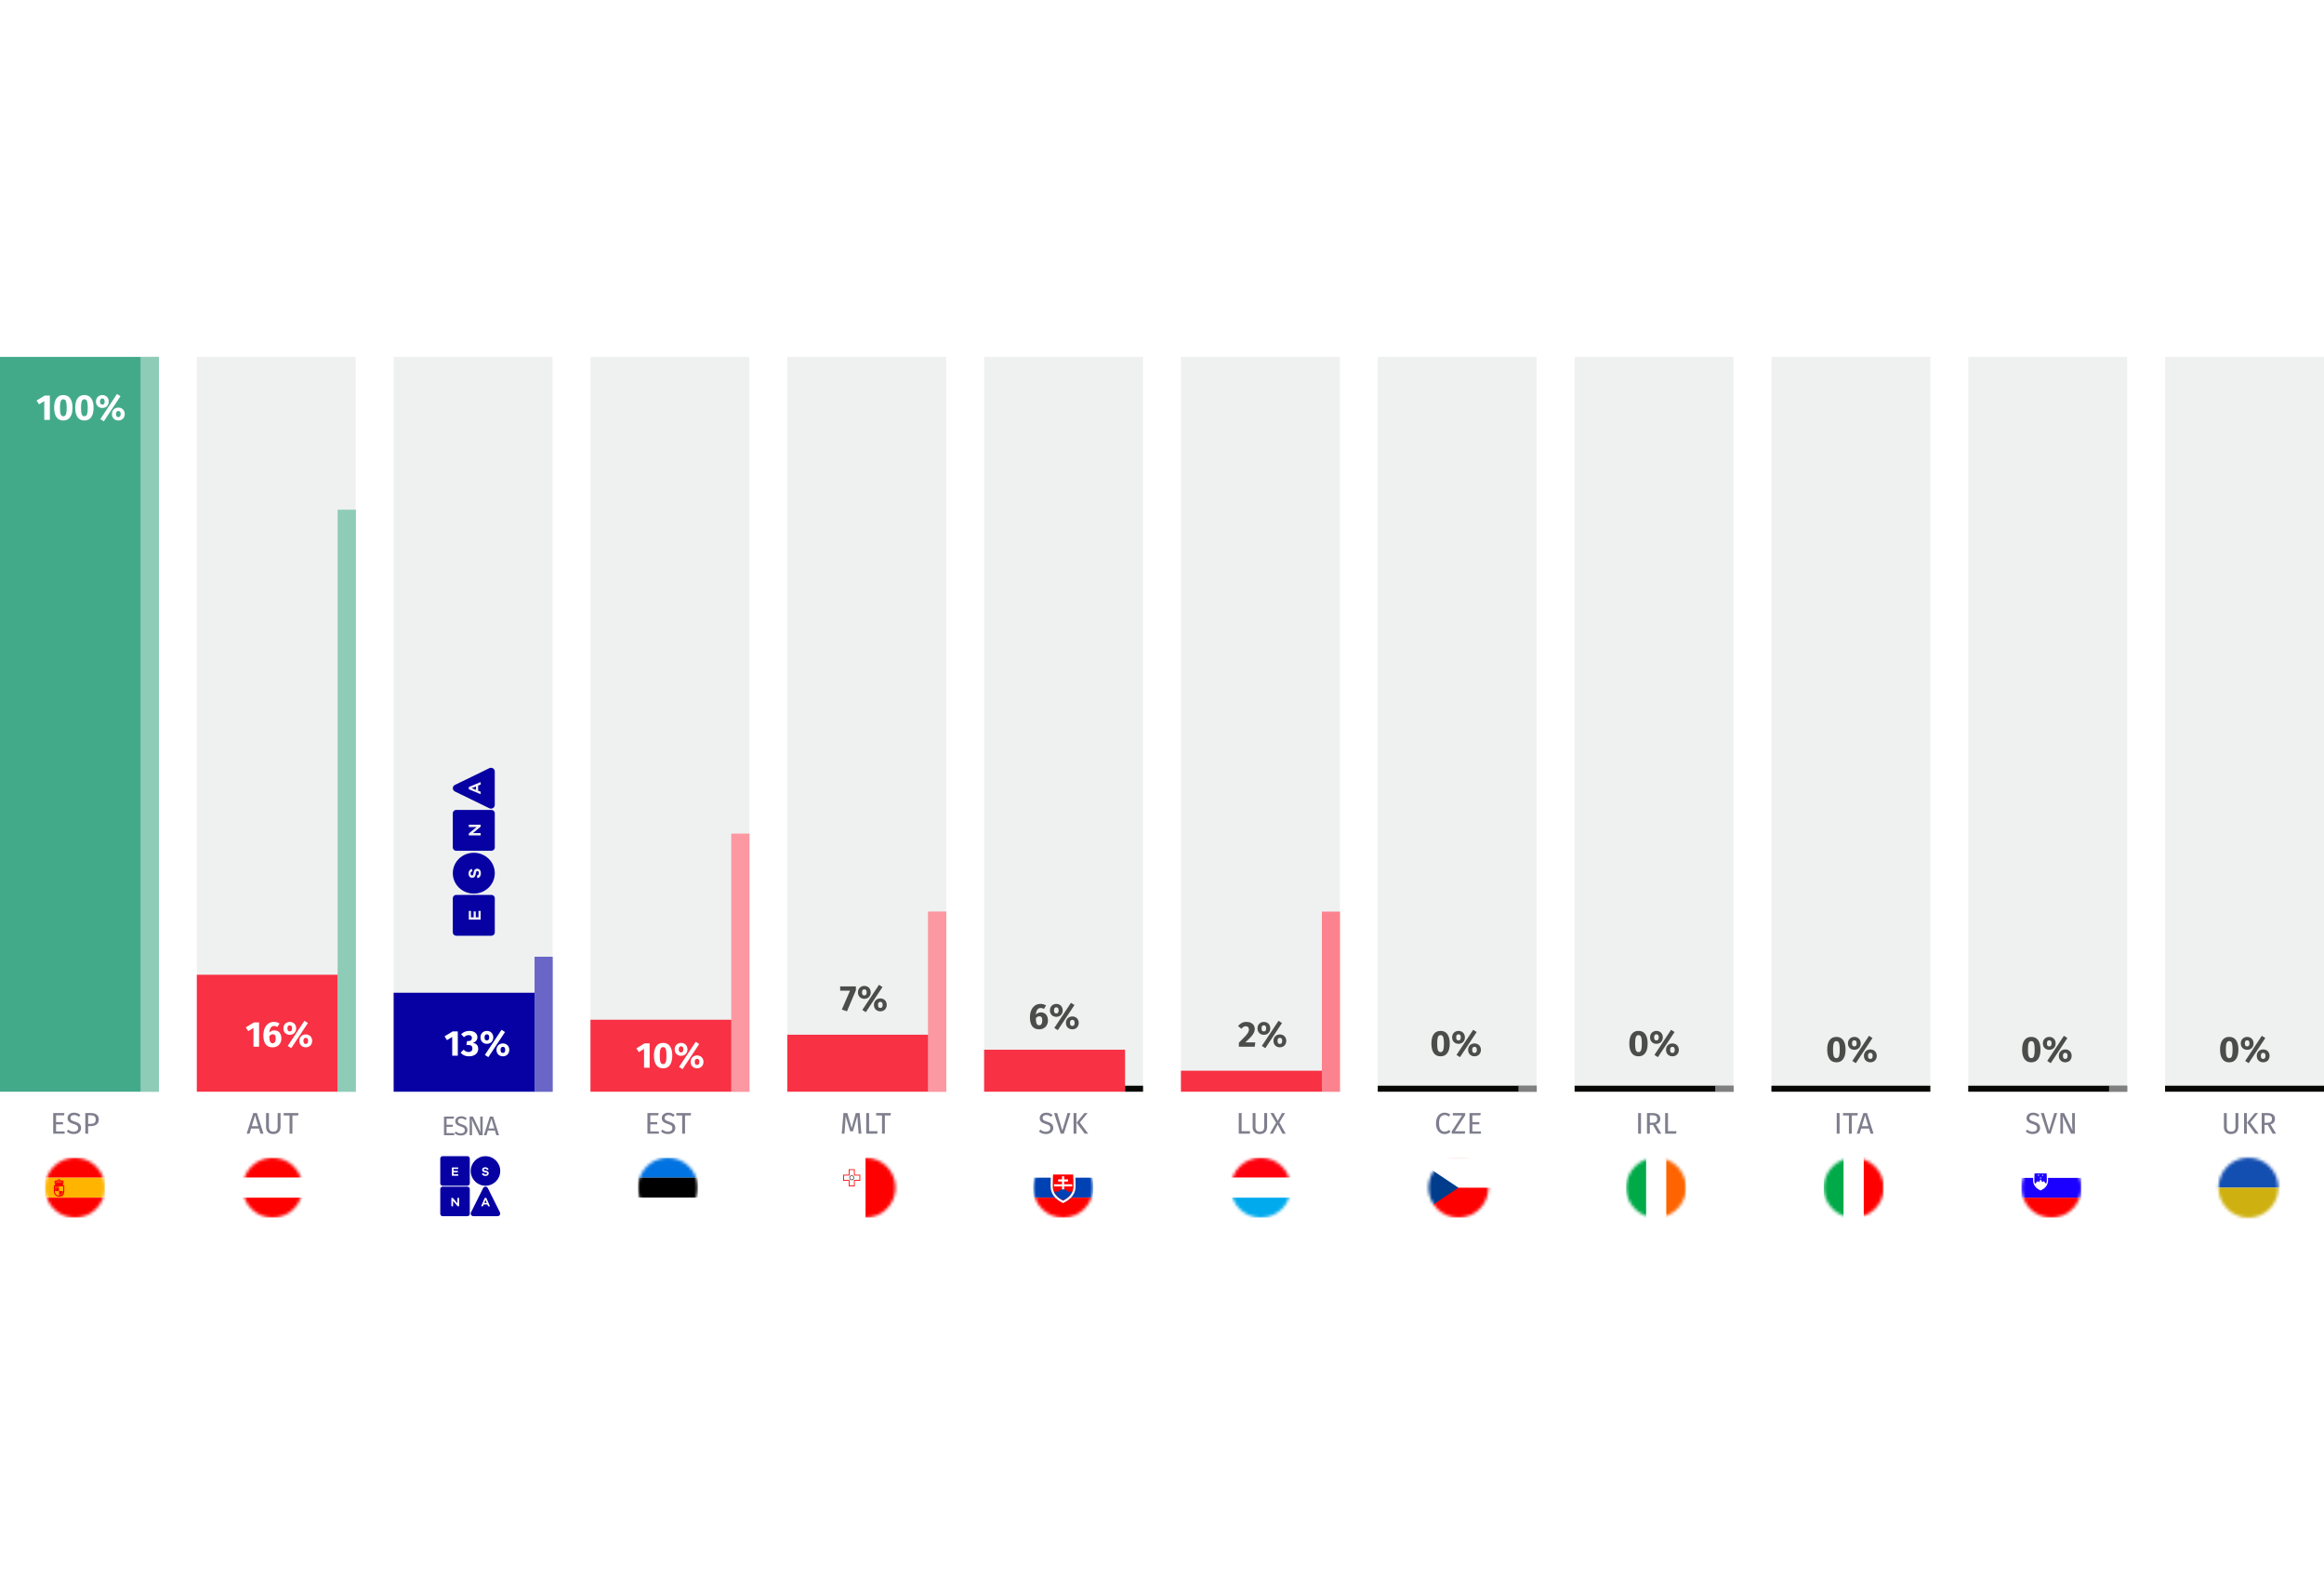 <svg width="775" height="525" viewBox="0 0 775 525" fill="none" xmlns="http://www.w3.org/2000/svg">
<rect width="775" height="525" fill="white"/>
<path opacity="0.8" d="M21.473 371.11L21.363 371.87H18.693V374.12H21.013V374.88H18.693V377.24H21.553V378H17.743V371.11H21.473ZM24.697 370.99C25.157 370.99 25.55 371.057 25.877 371.19C26.204 371.317 26.52 371.517 26.827 371.79L26.307 372.37C26.047 372.163 25.79 372.013 25.537 371.92C25.29 371.82 25.024 371.77 24.737 371.77C24.377 371.77 24.08 371.853 23.847 372.02C23.614 372.187 23.497 372.43 23.497 372.75C23.497 372.95 23.537 373.12 23.617 373.26C23.697 373.393 23.844 373.517 24.057 373.63C24.277 373.743 24.594 373.863 25.007 373.99C25.44 374.123 25.8 374.267 26.087 374.42C26.374 374.573 26.604 374.787 26.777 375.06C26.957 375.327 27.047 375.667 27.047 376.08C27.047 376.48 26.947 376.833 26.747 377.14C26.554 377.447 26.27 377.687 25.897 377.86C25.53 378.033 25.094 378.12 24.587 378.12C23.634 378.12 22.854 377.823 22.247 377.23L22.767 376.65C23.047 376.877 23.33 377.05 23.617 377.17C23.904 377.283 24.224 377.34 24.577 377.34C25.004 377.34 25.357 377.237 25.637 377.03C25.917 376.817 26.057 376.51 26.057 376.11C26.057 375.883 26.014 375.697 25.927 375.55C25.84 375.397 25.69 375.26 25.477 375.14C25.27 375.02 24.967 374.9 24.567 374.78C23.86 374.567 23.344 374.31 23.017 374.01C22.69 373.71 22.527 373.303 22.527 372.79C22.527 372.443 22.617 372.133 22.797 371.86C22.984 371.587 23.24 371.373 23.567 371.22C23.9 371.067 24.277 370.99 24.697 370.99ZM30.256 371.11C31.11 371.11 31.77 371.29 32.236 371.65C32.703 372.003 32.936 372.533 32.936 373.24C32.936 373.993 32.693 374.553 32.206 374.92C31.72 375.287 31.073 375.47 30.266 375.47H29.396V378H28.446V371.11H30.256ZM30.226 374.72C30.78 374.72 31.2 374.613 31.486 374.4C31.78 374.187 31.926 373.803 31.926 373.25C31.926 372.757 31.78 372.4 31.486 372.18C31.2 371.96 30.786 371.85 30.246 371.85H29.396V374.72H30.226Z" fill="#5F5E71"/>
<rect width="20" height="20" transform="translate(15 386)" fill="white" fill-opacity="0.12"/>
<mask id="mask0_2114_73698" style="mask-type:luminance" maskUnits="userSpaceOnUse" x="15" y="386" width="20" height="20">
<path d="M25 406C30.523 406 35 401.523 35 396C35 390.477 30.523 386 25 386C19.477 386 15 390.477 15 396C15 401.523 19.477 406 25 406Z" fill="white"/>
</mask>
<g mask="url(#mask0_2114_73698)">
<path d="M34.994 386H15V392.667H34.994V386Z" fill="#FC0000"/>
<path d="M34.994 392.668H15V399.335H34.994V392.668Z" fill="#FFB400"/>
<path d="M35.348 399.332H15.354V405.999H35.348V399.332Z" fill="#FC0000"/>
</g>
<path d="M19.694 399.011C18.732 399.011 17.947 398.226 17.947 397.264V395.211H21.44V397.264C21.44 398.226 20.655 399.011 19.694 399.011ZM18.294 395.564V397.264C18.294 398.032 18.92 398.658 19.688 398.658C20.456 398.658 21.081 398.032 21.081 397.264V395.564H18.289H18.294Z" fill="#FC0000"/>
<path d="M21.047 394.621H18.34V395.321H21.047V394.621Z" fill="#FC0000"/>
<path d="M20.456 394.744H19.518V393.959C19.518 393.675 19.751 393.441 20.035 393.441H20.058C20.212 393.441 20.354 393.51 20.456 393.623C20.558 393.737 20.598 393.891 20.57 394.044L20.456 394.744ZM19.87 394.391H20.155L20.223 393.987C20.234 393.919 20.206 393.874 20.183 393.851C20.166 393.828 20.12 393.794 20.058 393.794H20.035C19.944 393.794 19.87 393.868 19.87 393.959V394.391Z" fill="#FC0000"/>
<path d="M21.019 394.742H20.092L20.217 394.014C20.257 393.764 20.473 393.582 20.729 393.582C20.905 393.582 21.064 393.667 21.161 393.815C21.258 393.963 21.275 394.145 21.207 394.304L21.019 394.742ZM20.513 394.39H20.786L20.883 394.168C20.905 394.117 20.899 394.06 20.871 394.009C20.797 393.895 20.592 393.935 20.57 394.071L20.518 394.39H20.513Z" fill="#FC0000"/>
<path d="M19.869 394.744H18.931L18.817 394.044C18.794 393.896 18.834 393.743 18.931 393.623C19.027 393.504 19.175 393.441 19.329 393.441H19.352C19.636 393.441 19.869 393.675 19.869 393.959V394.744ZM19.226 394.391H19.511V393.959C19.511 393.868 19.437 393.794 19.346 393.794H19.323C19.255 393.794 19.215 393.828 19.198 393.851C19.181 393.874 19.152 393.919 19.158 393.987L19.226 394.391Z" fill="#FC0000"/>
<path d="M19.289 394.742H18.362L18.174 394.304C18.106 394.145 18.123 393.963 18.22 393.815C18.316 393.667 18.476 393.582 18.652 393.582C18.908 393.582 19.118 393.764 19.164 394.014L19.289 394.742ZM18.595 394.39H18.868L18.817 394.077C18.794 393.94 18.589 393.901 18.515 394.014C18.487 394.06 18.481 394.117 18.504 394.174L18.601 394.395L18.595 394.39Z" fill="#FC0000"/>
<path d="M19.778 393.004H19.602V393.482H19.778V393.004Z" fill="#FC0000"/>
<path d="M19.933 393.152H19.455V393.329H19.933V393.152Z" fill="#FC0000"/>
<mask id="mask1_2114_73698" style="mask-type:luminance" maskUnits="userSpaceOnUse" x="18" y="395" width="4" height="4">
<path d="M19.689 398.885C20.554 398.885 21.259 398.179 21.259 397.315V395.438H18.119V397.315C18.119 398.179 18.825 398.885 19.689 398.885Z" fill="white"/>
</mask>
<g mask="url(#mask1_2114_73698)">
<path d="M19.677 395.336H18.033V397.145H19.677V395.336Z" fill="#FC0000"/>
<path d="M19.678 398.949H21.322V397.141H19.678V398.949Z" fill="#FC0000"/>
</g>
<path opacity="0.8" d="M86.867 378L86.347 376.27H83.737L83.217 378H82.257L84.467 371.11H85.667L87.867 378H86.867ZM83.967 375.5H86.117L85.047 371.9L83.967 375.5ZM93.552 375.79C93.552 376.25 93.455 376.657 93.262 377.01C93.075 377.357 92.799 377.63 92.432 377.83C92.072 378.023 91.639 378.12 91.132 378.12C90.365 378.12 89.772 377.91 89.352 377.49C88.939 377.063 88.732 376.497 88.732 375.79V371.11H89.682V375.72C89.682 376.253 89.802 376.653 90.042 376.92C90.282 377.187 90.645 377.32 91.132 377.32C91.625 377.32 91.992 377.19 92.232 376.93C92.472 376.663 92.592 376.26 92.592 375.72V371.11H93.552V375.79ZM99.523 371.11L99.423 371.92H97.513V378H96.563V371.92H94.603V371.11H99.523Z" fill="#5F5E71"/>
<rect width="20" height="20" transform="translate(80.908 386)" fill="white" fill-opacity="0.12"/>
<mask id="mask2_2114_73698" style="mask-type:luminance" maskUnits="userSpaceOnUse" x="80" y="386" width="21" height="20">
<path d="M90.908 406C96.431 406 100.908 401.523 100.908 396C100.908 390.477 96.431 386 90.908 386C85.385 386 80.908 390.477 80.908 396C80.908 401.523 85.385 406 90.908 406Z" fill="white"/>
</mask>
<g mask="url(#mask2_2114_73698)">
<path d="M100.908 386H80.914V392.667H100.908V386Z" fill="#FF0000"/>
<path d="M100.908 392.668H80.914V399.335H100.908V392.668Z" fill="white"/>
<path d="M100.908 399.332H80.914V405.999H100.908V399.332Z" fill="#FF0000"/>
</g>
<path opacity="0.8" d="M151.418 372.299L151.319 372.983H148.916V375.008H151.004V375.692H148.916V377.816H151.49V378.5H148.061V372.299H151.418ZM153.779 372.191C154.193 372.191 154.547 372.251 154.841 372.371C155.135 372.485 155.42 372.665 155.696 372.911L155.228 373.433C154.994 373.247 154.763 373.112 154.535 373.028C154.313 372.938 154.073 372.893 153.815 372.893C153.491 372.893 153.224 372.968 153.014 373.118C152.804 373.268 152.699 373.487 152.699 373.775C152.699 373.955 152.735 374.108 152.807 374.234C152.879 374.354 153.011 374.465 153.203 374.567C153.401 374.669 153.686 374.777 154.058 374.891C154.448 375.011 154.772 375.14 155.03 375.278C155.288 375.416 155.495 375.608 155.651 375.854C155.813 376.094 155.894 376.4 155.894 376.772C155.894 377.132 155.804 377.45 155.624 377.726C155.45 378.002 155.195 378.218 154.859 378.374C154.529 378.53 154.136 378.608 153.68 378.608C152.822 378.608 152.12 378.341 151.574 377.807L152.042 377.285C152.294 377.489 152.549 377.645 152.807 377.753C153.065 377.855 153.353 377.906 153.671 377.906C154.055 377.906 154.373 377.813 154.625 377.627C154.877 377.435 155.003 377.159 155.003 376.799C155.003 376.595 154.964 376.427 154.886 376.295C154.808 376.157 154.673 376.034 154.481 375.926C154.295 375.818 154.022 375.71 153.662 375.602C153.026 375.41 152.561 375.179 152.267 374.909C151.973 374.639 151.826 374.273 151.826 373.811C151.826 373.499 151.907 373.22 152.069 372.974C152.237 372.728 152.468 372.536 152.762 372.398C153.062 372.26 153.401 372.191 153.779 372.191ZM160.96 378.5H159.817L157.297 373.235C157.333 373.649 157.36 374.033 157.378 374.387C157.402 374.735 157.414 375.158 157.414 375.656V378.5H156.613V372.299H157.729L160.276 377.573C160.258 377.417 160.234 377.144 160.204 376.754C160.174 376.364 160.159 376.007 160.159 375.683V372.299H160.96V378.5ZM165.52 378.5L165.052 376.943H162.703L162.235 378.5H161.371L163.36 372.299H164.44L166.42 378.5H165.52ZM162.91 376.25H164.845L163.882 373.01L162.91 376.25Z" fill="#5F5E71"/>
<g clip-path="url(#clip0_2114_73698)">
<path d="M155.864 385.5H147.613C147.173 385.5 146.818 385.854 146.818 386.295V394.551C146.818 394.991 147.173 395.346 147.613 395.346H155.869C156.309 395.346 156.664 394.991 156.664 394.551V386.295C156.658 385.854 156.304 385.5 155.864 385.5ZM152.81 392.035H150.695V389.251H152.805V389.76H151.261V390.389H152.685V390.892H151.261V391.526H152.81V392.035Z" fill="#0700A3"/>
<path d="M161.895 385.5C159.18 385.5 156.973 387.701 156.973 390.423C156.973 393.144 159.174 395.346 161.895 395.346C164.617 395.346 166.818 393.144 166.818 390.423C166.818 387.701 164.617 385.5 161.895 385.5ZM162.673 391.858C162.473 392.018 162.204 392.092 161.873 392.092C161.564 392.092 161.301 392.024 161.084 391.881C160.866 391.738 160.741 391.532 160.706 391.269L161.301 391.149C161.375 391.452 161.581 391.601 161.924 391.601C162.084 391.601 162.204 391.566 162.29 391.503C162.376 391.435 162.421 391.355 162.421 391.252C162.421 391.166 162.399 391.103 162.347 391.057C162.301 391.012 162.216 390.972 162.096 390.949L161.507 390.834C161.021 390.732 160.775 390.469 160.775 390.034C160.775 389.782 160.872 389.577 161.061 389.422C161.249 389.268 161.512 389.188 161.833 389.188C162.113 389.188 162.359 389.262 162.553 389.405C162.753 389.548 162.879 389.742 162.93 389.988L162.364 390.103C162.347 389.971 162.284 389.868 162.181 389.788C162.078 389.708 161.958 389.668 161.815 389.668C161.672 389.668 161.57 389.702 161.49 389.765C161.404 389.834 161.364 389.914 161.364 390.011C161.364 390.166 161.455 390.257 161.644 390.291L162.244 390.411C162.473 390.463 162.656 390.554 162.782 390.686C162.913 390.823 162.976 390.995 162.976 391.206C162.976 391.475 162.873 391.686 162.673 391.846" fill="#0700A3"/>
<path d="M155.864 395.66H147.613C147.173 395.66 146.818 396.015 146.818 396.455V404.711C146.818 405.151 147.173 405.506 147.613 405.506H155.869C156.309 405.506 156.664 405.151 156.664 404.711V396.455C156.664 396.015 156.309 395.66 155.869 395.66M153.108 402.195H152.633L151.089 400.406V402.195H150.523V399.411H150.998L152.542 401.246V399.411H153.108V402.195Z" fill="#0700A3"/>
<path d="M161.506 401.087H162.318L161.912 400.098L161.506 401.087Z" fill="#0700A3"/>
<path d="M166.722 404.223L162.685 396.15C162.525 395.824 162.21 395.664 161.896 395.664C161.582 395.664 161.273 395.824 161.107 396.15L157.07 404.223C156.779 404.812 157.202 405.498 157.859 405.498H165.933C166.59 405.498 167.013 404.806 166.722 404.223ZM162.771 402.194L162.531 401.599H161.301L161.055 402.194H160.444L161.65 399.409H162.176L163.383 402.194H162.771Z" fill="#0700A3"/>
</g>
<path opacity="0.8" d="M219.634 371.11L219.524 371.87H216.854V374.12H219.174V374.88H216.854V377.24H219.714V378H215.904V371.11H219.634ZM222.858 370.99C223.318 370.99 223.712 371.057 224.038 371.19C224.365 371.317 224.682 371.517 224.988 371.79L224.468 372.37C224.208 372.163 223.952 372.013 223.698 371.92C223.452 371.82 223.185 371.77 222.898 371.77C222.538 371.77 222.242 371.853 222.008 372.02C221.775 372.187 221.658 372.43 221.658 372.75C221.658 372.95 221.698 373.12 221.778 373.26C221.858 373.393 222.005 373.517 222.218 373.63C222.438 373.743 222.755 373.863 223.168 373.99C223.602 374.123 223.962 374.267 224.248 374.42C224.535 374.573 224.765 374.787 224.938 375.06C225.118 375.327 225.208 375.667 225.208 376.08C225.208 376.48 225.108 376.833 224.908 377.14C224.715 377.447 224.432 377.687 224.058 377.86C223.692 378.033 223.255 378.12 222.748 378.12C221.795 378.12 221.015 377.823 220.408 377.23L220.928 376.65C221.208 376.877 221.492 377.05 221.778 377.17C222.065 377.283 222.385 377.34 222.738 377.34C223.165 377.34 223.518 377.237 223.798 377.03C224.078 376.817 224.218 376.51 224.218 376.11C224.218 375.883 224.175 375.697 224.088 375.55C224.002 375.397 223.852 375.26 223.638 375.14C223.432 375.02 223.128 374.9 222.728 374.78C222.022 374.567 221.505 374.31 221.178 374.01C220.852 373.71 220.688 373.303 220.688 372.79C220.688 372.443 220.778 372.133 220.958 371.86C221.145 371.587 221.402 371.373 221.728 371.22C222.062 371.067 222.438 370.99 222.858 370.99ZM230.453 371.11L230.353 371.92H228.443V378H227.493V371.92H225.533V371.11H230.453Z" fill="#5F5E71"/>
<rect width="20" height="20" transform="translate(212.727 386)" fill="white" fill-opacity="0.12"/>
<mask id="mask3_2114_73698" style="mask-type:luminance" maskUnits="userSpaceOnUse" x="212" y="386" width="21" height="20">
<path d="M222.727 406C228.249 406 232.727 401.523 232.727 396C232.727 390.477 228.249 386 222.727 386C217.204 386 212.727 390.477 212.727 396C212.727 401.523 217.204 406 222.727 406Z" fill="white"/>
</mask>
<g mask="url(#mask3_2114_73698)">
<path d="M232.721 386.004H212.727V392.671H232.721V386.004Z" fill="#0072E1"/>
<path d="M232.721 392.664H212.727V399.331H232.721V392.664Z" fill="black"/>
<path d="M233.074 399.332H213.08V405.999H233.074V399.332Z" fill="white"/>
</g>
<path opacity="0.8" d="M287.247 378H286.327L286.087 374.89C285.987 373.67 285.93 372.733 285.917 372.08L284.427 377.22H283.537L281.967 372.07C281.967 372.903 281.924 373.867 281.837 374.96L281.607 378H280.707L281.277 371.11H282.557L284.007 376.12L285.387 371.11H286.677L287.247 378ZM289.82 371.11V377.17H292.65L292.54 378H288.87V371.11H289.82ZM297.091 371.11L296.991 371.92H295.081V378H294.131V371.92H292.171V371.11H297.091Z" fill="#5F5E71"/>
<rect width="20" height="20" transform="translate(278.637 386)" fill="white" fill-opacity="0.12"/>
<mask id="mask4_2114_73698" style="mask-type:luminance" maskUnits="userSpaceOnUse" x="278" y="386" width="21" height="20">
<path d="M288.637 406C294.16 406 298.637 401.523 298.637 396C298.637 390.477 294.16 386 288.637 386C283.114 386 278.637 390.477 278.637 396C278.637 401.523 283.114 406 288.637 406Z" fill="white"/>
</mask>
<g mask="url(#mask4_2114_73698)">
<path d="M273.637 386H303.631V405.994H273.637V386Z" fill="white"/>
<path d="M288.637 386H303.631V405.994H288.637V386Z" fill="#FF0000"/>
</g>
<path d="M284.776 390.113H283.291V395.273H284.776V390.113Z" fill="#FF0000"/>
<path d="M285.037 395.54H283.023V389.852H285.037V395.54ZM283.552 395.011H284.508V390.381H283.552V395.011Z" fill="#FF0000"/>
<path d="M286.611 393.434V391.949H281.452V393.434H286.611Z" fill="#FF0000"/>
<path d="M286.874 393.701H281.186V391.688H286.874V393.701ZM281.715 393.172H286.345V392.217H281.715V393.172Z" fill="#FF0000"/>
<path d="M284.776 390.113H283.291V395.273H284.776V390.113Z" fill="white"/>
<path d="M286.611 393.434V391.949H281.452V393.434H286.611Z" fill="white"/>
<path d="M284.032 393.403C284.421 393.403 284.737 393.087 284.737 392.698C284.737 392.308 284.421 391.992 284.032 391.992C283.642 391.992 283.326 392.308 283.326 392.698C283.326 393.087 283.642 393.403 284.032 393.403Z" fill="white"/>
<path d="M284.031 393.488C283.593 393.488 283.24 393.135 283.24 392.697C283.24 392.259 283.593 391.906 284.031 391.906C284.469 391.906 284.822 392.259 284.822 392.697C284.822 393.135 284.469 393.488 284.031 393.488ZM284.031 392.077C283.69 392.077 283.417 392.356 283.417 392.691C283.417 393.027 283.695 393.306 284.031 393.306C284.367 393.306 284.645 393.027 284.645 392.691C284.645 392.356 284.367 392.077 284.031 392.077Z" fill="black"/>
<path opacity="0.8" d="M348.895 370.99C349.355 370.99 349.749 371.057 350.075 371.19C350.402 371.317 350.719 371.517 351.025 371.79L350.505 372.37C350.245 372.163 349.989 372.013 349.735 371.92C349.489 371.82 349.222 371.77 348.935 371.77C348.575 371.77 348.279 371.853 348.045 372.02C347.812 372.187 347.695 372.43 347.695 372.75C347.695 372.95 347.735 373.12 347.815 373.26C347.895 373.393 348.042 373.517 348.255 373.63C348.475 373.743 348.792 373.863 349.205 373.99C349.639 374.123 349.999 374.267 350.285 374.42C350.572 374.573 350.802 374.787 350.975 375.06C351.155 375.327 351.245 375.667 351.245 376.08C351.245 376.48 351.145 376.833 350.945 377.14C350.752 377.447 350.469 377.687 350.095 377.86C349.729 378.033 349.292 378.12 348.785 378.12C347.832 378.12 347.052 377.823 346.445 377.23L346.965 376.65C347.245 376.877 347.529 377.05 347.815 377.17C348.102 377.283 348.422 377.34 348.775 377.34C349.202 377.34 349.555 377.237 349.835 377.03C350.115 376.817 350.255 376.51 350.255 376.11C350.255 375.883 350.212 375.697 350.125 375.55C350.039 375.397 349.889 375.26 349.675 375.14C349.469 375.02 349.165 374.9 348.765 374.78C348.059 374.567 347.542 374.31 347.215 374.01C346.889 373.71 346.725 373.303 346.725 372.79C346.725 372.443 346.815 372.133 346.995 371.86C347.182 371.587 347.439 371.373 347.765 371.22C348.099 371.067 348.475 370.99 348.895 370.99ZM356.949 371.11L354.749 378H353.729L351.509 371.11H352.529L354.259 376.97L355.989 371.11H356.949ZM358.956 371.11V378H358.006V371.11H358.956ZM362.706 371.11L360.096 374.26L362.896 378H361.726L359.006 374.32L361.626 371.11H362.706Z" fill="#5F5E71"/>
<rect width="20" height="20" transform="translate(344.545 386)" fill="white" fill-opacity="0.12"/>
<mask id="mask5_2114_73698" style="mask-type:luminance" maskUnits="userSpaceOnUse" x="344" y="386" width="21" height="20">
<path d="M354.545 406C360.068 406 364.545 401.523 364.545 396C364.545 390.477 360.068 386 354.545 386C349.022 386 344.545 390.477 344.545 396C344.545 401.523 349.022 406 354.545 406Z" fill="white"/>
</mask>
<g mask="url(#mask5_2114_73698)">
<path d="M364.539 386.004H344.545V392.671H364.539V386.004Z" fill="white"/>
<path d="M364.539 392.664H344.545V399.331H364.539V392.664Z" fill="#0042B4"/>
<path d="M364.893 399.332H344.898V405.999H364.893V399.332Z" fill="#FF0000"/>
</g>
<path d="M358.214 391.262C358.214 391.262 358.357 392.695 358.357 395.556C358.334 398.48 356.15 399.959 354.546 400.738C352.941 399.959 350.751 398.48 350.734 395.556C350.734 392.695 350.877 391.262 350.877 391.262H358.214Z" fill="#FF0000"/>
<path d="M354.869 392.195H354.164V398.259H354.869V392.195Z" fill="white"/>
<path d="M357.55 394.871H351.486V395.576H357.55V394.871Z" fill="white"/>
<path d="M356.166 393.238H352.867V393.944H356.166V393.238Z" fill="white"/>
<mask id="mask6_2114_73698" style="mask-type:luminance" maskUnits="userSpaceOnUse" x="350" y="391" width="9" height="10">
<path d="M358.214 391.262C358.214 391.262 358.357 392.695 358.357 395.556C358.334 398.48 356.15 399.959 354.546 400.738C352.941 399.959 350.751 398.48 350.734 395.556C350.734 392.695 350.877 391.262 350.877 391.262H358.214Z" fill="white"/>
</mask>
<g mask="url(#mask6_2114_73698)">
<path d="M352.128 401.384C353.265 401.384 354.187 400.462 354.187 399.325C354.187 398.188 353.265 397.266 352.128 397.266C350.99 397.266 350.068 398.188 350.068 399.325C350.068 400.462 350.99 401.384 352.128 401.384Z" fill="#0042B4"/>
<path d="M354.51 400.669C355.648 400.669 356.569 399.747 356.569 398.61C356.569 397.473 355.648 396.551 354.51 396.551C353.373 396.551 352.451 397.473 352.451 398.61C352.451 399.747 353.373 400.669 354.51 400.669Z" fill="#0042B4"/>
<path d="M356.895 401.384C358.032 401.384 358.954 400.462 358.954 399.325C358.954 398.188 358.032 397.266 356.895 397.266C355.758 397.266 354.836 398.188 354.836 399.325C354.836 400.462 355.758 401.384 356.895 401.384Z" fill="#0042B4"/>
</g>
<path d="M354.517 401.13L354.364 401.056C351.719 399.776 350.371 397.922 350.354 395.555C350.354 392.706 350.496 391.283 350.496 391.221L350.53 390.902H358.511L358.545 391.221C358.545 391.278 358.687 392.706 358.687 395.55C358.67 397.916 357.322 399.77 354.677 401.05L354.523 401.124L354.517 401.13ZM351.178 391.613C351.139 392.182 351.065 393.502 351.065 395.555C351.082 397.615 352.214 399.179 354.523 400.345C356.838 399.179 357.97 397.609 357.982 395.55C357.982 393.496 357.908 392.177 357.868 391.608H351.178V391.613Z" fill="white"/>
<path opacity="0.8" d="M414.051 371.11V377.17H416.881L416.771 378H413.101V371.11H414.051ZM422.547 375.79C422.547 376.25 422.45 376.657 422.257 377.01C422.07 377.357 421.794 377.63 421.427 377.83C421.067 378.023 420.634 378.12 420.127 378.12C419.36 378.12 418.767 377.91 418.347 377.49C417.934 377.063 417.727 376.497 417.727 375.79V371.11H418.677V375.72C418.677 376.253 418.797 376.653 419.037 376.92C419.277 377.187 419.64 377.32 420.127 377.32C420.62 377.32 420.987 377.19 421.227 376.93C421.467 376.663 421.587 376.26 421.587 375.72V371.11H422.547V375.79ZM426.659 374.28L428.759 378H427.679L426.089 374.95L424.479 378H423.459L425.529 374.33L423.639 371.11H424.719L426.109 373.7L427.509 371.11H428.529L426.659 374.28Z" fill="#5F5E71"/>
<rect width="20" height="20" transform="translate(410.455 386)" fill="white" fill-opacity="0.12"/>
<mask id="mask7_2114_73698" style="mask-type:luminance" maskUnits="userSpaceOnUse" x="410" y="386" width="21" height="20">
<path d="M420.455 406C425.978 406 430.455 401.523 430.455 396C430.455 390.477 425.978 386 420.455 386C414.932 386 410.455 390.477 410.455 396C410.455 401.523 414.932 406 420.455 406Z" fill="white"/>
</mask>
<g mask="url(#mask7_2114_73698)">
<path d="M430.455 386.004H410.461V392.671H430.455V386.004Z" fill="#FF000E"/>
<path d="M430.455 392.664H410.461V399.331H430.455V392.664Z" fill="white"/>
<path d="M430.803 399.332H410.809V405.999H430.803V399.332Z" fill="#00AAED"/>
</g>
<path opacity="0.8" d="M481.736 370.99C482.15 370.99 482.496 371.043 482.776 371.15C483.063 371.257 483.353 371.43 483.646 371.67L483.126 372.28C482.706 371.94 482.263 371.77 481.796 371.77C481.223 371.77 480.76 371.99 480.406 372.43C480.06 372.87 479.886 373.577 479.886 374.55C479.886 375.497 480.06 376.197 480.406 376.65C480.753 377.097 481.213 377.32 481.786 377.32C482.08 377.32 482.336 377.27 482.556 377.17C482.776 377.07 483.01 376.93 483.256 376.75L483.726 377.35C483.513 377.57 483.24 377.753 482.906 377.9C482.573 378.047 482.19 378.12 481.756 378.12C481.196 378.12 480.696 377.983 480.256 377.71C479.823 377.43 479.483 377.023 479.236 376.49C478.996 375.95 478.876 375.303 478.876 374.55C478.876 373.797 479.003 373.153 479.256 372.62C479.51 372.08 479.853 371.673 480.286 371.4C480.72 371.127 481.203 370.99 481.736 370.99ZM488.594 371.11V371.88L485.184 377.19H488.594L488.484 378H484.124V377.24L487.564 371.91H484.484V371.11H488.594ZM493.779 371.11L493.669 371.87H490.999V374.12H493.319V374.88H490.999V377.24H493.859V378H490.049V371.11H493.779Z" fill="#5F5E71"/>
<rect width="20" height="20" transform="translate(476.363 386)" fill="white" fill-opacity="0.12"/>
<mask id="mask8_2114_73698" style="mask-type:luminance" maskUnits="userSpaceOnUse" x="476" y="386" width="21" height="20">
<path d="M486.363 406C491.886 406 496.363 401.523 496.363 396C496.363 390.477 491.886 386 486.363 386C480.84 386 476.363 390.477 476.363 396C476.363 401.523 480.84 406 486.363 406Z" fill="white"/>
</mask>
<g mask="url(#mask8_2114_73698)">
<path d="M501.363 386.004H471.369V405.998H501.363V386.004Z" fill="#FF0000"/>
<path d="M501.363 386.004H471.369V396.004H501.363V386.004Z" fill="white"/>
<path d="M486.363 395.998L471.369 386.004V405.998L486.363 395.998Z" fill="#003C8C"/>
</g>
<path opacity="0.8" d="M547.231 371.11V378H546.281V371.11H547.231ZM551.25 375.08H550.18V378H549.23V371.11H551.04C551.9 371.11 552.55 371.273 552.99 371.6C553.437 371.927 553.66 372.413 553.66 373.06C553.66 373.54 553.537 373.93 553.29 374.23C553.044 374.53 552.67 374.757 552.17 374.91L554.03 378H552.9L551.25 375.08ZM551.14 374.35C551.64 374.35 552.017 374.25 552.27 374.05C552.524 373.843 552.65 373.513 552.65 373.06C552.65 372.633 552.52 372.327 552.26 372.14C552.007 371.947 551.597 371.85 551.03 371.85H550.18V374.35H551.14ZM556.235 371.11V377.17H559.065L558.955 378H555.285V371.11H556.235Z" fill="#5F5E71"/>
<rect width="20" height="20" transform="translate(542.273 386)" fill="white" fill-opacity="0.12"/>
<mask id="mask9_2114_73698" style="mask-type:luminance" maskUnits="userSpaceOnUse" x="542" y="386" width="21" height="20">
<path d="M552.273 406C557.796 406 562.273 401.523 562.273 396C562.273 390.477 557.796 386 552.273 386C546.751 386 542.273 390.477 542.273 396C542.273 401.523 546.751 406 552.273 406Z" fill="white"/>
</mask>
<g mask="url(#mask9_2114_73698)">
<path d="M562.268 386H555.602V405.994H562.268V386Z" fill="#FF6400"/>
<path d="M555.606 386H548.939V405.994H555.606V386Z" fill="white"/>
<path d="M548.94 386H542.273V405.994H548.94V386Z" fill="#00AA48"/>
</g>
<path opacity="0.8" d="M613.457 371.11V378H612.507V371.11H613.457ZM619.526 371.11L619.426 371.92H617.516V378H616.566V371.92H614.606V371.11H619.526ZM623.794 378L623.274 376.27H620.664L620.144 378H619.184L621.394 371.11H622.594L624.794 378H623.794ZM620.894 375.5H623.044L621.974 371.9L620.894 375.5Z" fill="#5F5E71"/>
<rect width="20" height="20" transform="translate(608.182 386)" fill="white" fill-opacity="0.12"/>
<mask id="mask10_2114_73698" style="mask-type:luminance" maskUnits="userSpaceOnUse" x="608" y="386" width="21" height="20">
<path d="M628.182 396C628.182 390.477 623.704 386 618.182 386C612.659 386 608.182 390.477 608.182 396C608.182 401.523 612.659 406 618.182 406C623.704 406 628.182 401.523 628.182 396Z" fill="white"/>
</mask>
<g mask="url(#mask10_2114_73698)">
<path d="M608.187 386.002L608.188 405.996L614.854 405.996L614.854 386.002L608.187 386.002Z" fill="#00AA48"/>
<path d="M614.848 386.002L614.848 405.996L621.514 405.996L621.514 386.002L614.848 386.002Z" fill="white"/>
<path d="M621.516 385.654L621.516 405.648L628.182 405.648L628.182 385.654L621.516 385.654Z" fill="#FF0000"/>
</g>
<path opacity="0.8" d="M677.971 370.99C678.431 370.99 678.825 371.057 679.151 371.19C679.478 371.317 679.795 371.517 680.101 371.79L679.581 372.37C679.321 372.163 679.065 372.013 678.811 371.92C678.565 371.82 678.298 371.77 678.011 371.77C677.651 371.77 677.355 371.853 677.121 372.02C676.888 372.187 676.771 372.43 676.771 372.75C676.771 372.95 676.811 373.12 676.891 373.26C676.971 373.393 677.118 373.517 677.331 373.63C677.551 373.743 677.868 373.863 678.281 373.99C678.715 374.123 679.075 374.267 679.361 374.42C679.648 374.573 679.878 374.787 680.051 375.06C680.231 375.327 680.321 375.667 680.321 376.08C680.321 376.48 680.221 376.833 680.021 377.14C679.828 377.447 679.545 377.687 679.171 377.86C678.805 378.033 678.368 378.12 677.861 378.12C676.908 378.12 676.128 377.823 675.521 377.23L676.041 376.65C676.321 376.877 676.605 377.05 676.891 377.17C677.178 377.283 677.498 377.34 677.851 377.34C678.278 377.34 678.631 377.237 678.911 377.03C679.191 376.817 679.331 376.51 679.331 376.11C679.331 375.883 679.288 375.697 679.201 375.55C679.115 375.397 678.965 375.26 678.751 375.14C678.545 375.02 678.241 374.9 677.841 374.78C677.135 374.567 676.618 374.31 676.291 374.01C675.965 373.71 675.801 373.303 675.801 372.79C675.801 372.443 675.891 372.133 676.071 371.86C676.258 371.587 676.515 371.373 676.841 371.22C677.175 371.067 677.551 370.99 677.971 370.99ZM686.025 371.11L683.825 378H682.805L680.585 371.11H681.605L683.335 376.97L685.065 371.11H686.025ZM691.912 378H690.642L687.842 372.15C687.882 372.61 687.912 373.037 687.932 373.43C687.959 373.817 687.972 374.287 687.972 374.84V378H687.082V371.11H688.322L691.152 376.97C691.132 376.797 691.105 376.493 691.072 376.06C691.039 375.627 691.022 375.23 691.022 374.87V371.11H691.912V378Z" fill="#5F5E71"/>
<rect width="20" height="20" transform="translate(674.09 386)" fill="white" fill-opacity="0.12"/>
<mask id="mask11_2114_73698" style="mask-type:luminance" maskUnits="userSpaceOnUse" x="674" y="386" width="21" height="20">
<path d="M684.09 406C689.613 406 694.09 401.523 694.09 396C694.09 390.477 689.613 386 684.09 386C678.567 386 674.09 390.477 674.09 396C674.09 401.523 678.567 406 684.09 406Z" fill="white"/>
</mask>
<g mask="url(#mask11_2114_73698)">
<path d="M694.084 399.332H674.09V405.999H694.084V399.332Z" fill="#FF0000"/>
<path d="M694.084 392.664H674.09V399.331H694.084V392.664Z" fill="#1C00FF"/>
<path d="M694.084 386.004H674.09V392.671H694.084V386.004Z" fill="white"/>
</g>
<path d="M682.691 391.02C682.691 391.02 682.777 391.878 682.777 393.596C682.765 395.348 681.451 396.236 680.49 396.702C679.528 396.236 678.215 395.348 678.203 393.596C678.203 391.878 678.288 391.02 678.288 391.02H682.691Z" fill="#1C00FF"/>
<path d="M680.495 396.937L680.404 396.891C678.817 396.123 678.009 395.014 677.998 393.592C677.998 391.885 678.083 391.032 678.083 390.992L678.1 390.805H682.884L682.901 390.992C682.901 391.027 682.987 391.88 682.987 393.586C682.975 395.008 682.168 396.118 680.581 396.885L680.49 396.931L680.495 396.937ZM678.487 391.231C678.464 391.573 678.419 392.363 678.419 393.598C678.425 394.832 679.107 395.771 680.495 396.47C681.883 395.771 682.56 394.832 682.571 393.598C682.571 392.369 682.526 391.573 682.503 391.237H678.493L678.487 391.231Z" fill="white"/>
<path d="M680.495 393.223L681.093 394.201L681.491 393.763L682.481 394.849C682.481 394.901 682.469 394.952 682.458 394.997C682.179 395.794 681.451 396.425 680.501 396.692C679.551 396.425 678.817 395.794 678.544 394.997C678.527 394.946 678.521 394.901 678.521 394.849L679.511 393.763L679.909 394.201L680.507 393.223H680.495Z" fill="white"/>
<path d="M680.494 392.473L680.568 392.638L680.75 392.621L680.642 392.768L680.75 392.916L680.568 392.899L680.494 393.064L680.42 392.899L680.238 392.916L680.346 392.768L680.238 392.621L680.42 392.638" fill="#ECF0F0"/>
<path d="M679.807 391.559L679.881 391.724L680.063 391.706L679.955 391.854L680.063 392.002L679.881 391.985L679.807 392.15L679.733 391.985L679.551 392.002L679.659 391.854L679.551 391.706L679.733 391.724" fill="#ECF0F0"/>
<path d="M681.178 391.559L681.252 391.724L681.434 391.706L681.326 391.854L681.434 392.002L681.252 391.985L681.178 392.15L681.104 391.985L680.922 392.002L681.03 391.854L680.922 391.706L681.104 391.724" fill="#ECF0F0"/>
<path opacity="0.8" d="M746.438 375.79C746.438 376.25 746.341 376.657 746.148 377.01C745.961 377.357 745.684 377.63 745.318 377.83C744.958 378.023 744.524 378.12 744.018 378.12C743.251 378.12 742.658 377.91 742.238 377.49C741.824 377.063 741.618 376.497 741.618 375.79V371.11H742.568V375.72C742.568 376.253 742.688 376.653 742.928 376.92C743.168 377.187 743.531 377.32 744.018 377.32C744.511 377.32 744.878 377.19 745.118 376.93C745.358 376.663 745.478 376.26 745.478 375.72V371.11H746.438V375.79ZM749.289 371.11V378H748.339V371.11H749.289ZM753.039 371.11L750.429 374.26L753.229 378H752.059L749.339 374.32L751.959 371.11H753.039ZM756.248 375.08H755.178V378H754.228V371.11H756.038C756.898 371.11 757.548 371.273 757.988 371.6C758.434 371.927 758.658 372.413 758.658 373.06C758.658 373.54 758.534 373.93 758.288 374.23C758.041 374.53 757.668 374.757 757.168 374.91L759.028 378H757.898L756.248 375.08ZM756.138 374.35C756.638 374.35 757.014 374.25 757.268 374.05C757.521 373.843 757.648 373.513 757.648 373.06C757.648 372.633 757.518 372.327 757.258 372.14C757.004 371.947 756.594 371.85 756.028 371.85H755.178V374.35H756.138Z" fill="#5F5E71"/>
<rect width="20" height="20" transform="translate(740 386)" fill="white" fill-opacity="0.12"/>
<mask id="mask12_2114_73698" style="mask-type:luminance" maskUnits="userSpaceOnUse" x="739" y="386" width="21" height="20">
<path d="M749.801 406C755.324 406 759.801 401.523 759.801 396C759.801 390.477 755.324 386 749.801 386C744.278 386 739.801 390.477 739.801 396C739.801 401.523 744.278 406 749.801 406Z" fill="white"/>
</mask>
<g mask="url(#mask12_2114_73698)">
<path d="M761.415 384.965H738.186V395.999H761.415V384.965Z" fill="#134EB1"/>
<path d="M760.254 396H738.186V406.453H760.254V396Z" fill="#CEB111"/>
</g>
<rect width="53" height="245" transform="translate(0 119)" fill="#EFF1F1"/>
<rect width="47" height="245" transform="translate(0 119)" fill="#43AA89"/>
<path d="M16.625 131.888V140H14.765V133.736L13.025 134.804L12.197 133.544L14.933 131.888H16.625ZM21.123 131.72C22.115 131.72 22.871 132.084 23.391 132.812C23.919 133.54 24.183 134.588 24.183 135.956C24.183 137.316 23.919 138.364 23.391 139.1C22.871 139.836 22.115 140.204 21.123 140.204C20.131 140.204 19.371 139.836 18.843 139.1C18.323 138.364 18.063 137.316 18.063 135.956C18.063 134.588 18.323 133.54 18.843 132.812C19.371 132.084 20.131 131.72 21.123 131.72ZM21.123 133.124C20.851 133.124 20.635 133.212 20.475 133.388C20.315 133.564 20.195 133.856 20.115 134.264C20.043 134.672 20.007 135.236 20.007 135.956C20.007 136.676 20.043 137.244 20.115 137.66C20.195 138.068 20.315 138.36 20.475 138.536C20.635 138.712 20.851 138.8 21.123 138.8C21.395 138.8 21.611 138.716 21.771 138.548C21.931 138.372 22.047 138.08 22.119 137.672C22.199 137.256 22.239 136.684 22.239 135.956C22.239 135.228 22.199 134.66 22.119 134.252C22.047 133.836 21.931 133.544 21.771 133.376C21.611 133.208 21.395 133.124 21.123 133.124ZM28.143 131.72C29.135 131.72 29.891 132.084 30.411 132.812C30.939 133.54 31.203 134.588 31.203 135.956C31.203 137.316 30.939 138.364 30.411 139.1C29.891 139.836 29.135 140.204 28.143 140.204C27.151 140.204 26.391 139.836 25.863 139.1C25.343 138.364 25.083 137.316 25.083 135.956C25.083 134.588 25.343 133.54 25.863 132.812C26.391 132.084 27.151 131.72 28.143 131.72ZM28.143 133.124C27.871 133.124 27.655 133.212 27.495 133.388C27.335 133.564 27.215 133.856 27.135 134.264C27.063 134.672 27.027 135.236 27.027 135.956C27.027 136.676 27.063 137.244 27.135 137.66C27.215 138.068 27.335 138.36 27.495 138.536C27.655 138.712 27.871 138.8 28.143 138.8C28.415 138.8 28.631 138.716 28.791 138.548C28.951 138.372 29.067 138.08 29.139 137.672C29.219 137.256 29.259 136.684 29.259 135.956C29.259 135.228 29.219 134.66 29.139 134.252C29.067 133.836 28.951 133.544 28.791 133.376C28.631 133.208 28.415 133.124 28.143 133.124ZM39.014 131.36L40.178 132.104L34.623 140.48L33.459 139.736L39.014 131.36ZM34.13 131.72C34.531 131.72 34.891 131.808 35.211 131.984C35.538 132.16 35.794 132.412 35.978 132.74C36.17 133.068 36.267 133.448 36.267 133.88C36.267 134.312 36.17 134.692 35.978 135.02C35.794 135.348 35.538 135.6 35.211 135.776C34.891 135.952 34.531 136.04 34.13 136.04C33.73 136.04 33.367 135.952 33.038 135.776C32.718 135.592 32.462 135.34 32.27 135.02C32.087 134.692 31.994 134.312 31.994 133.88C31.994 133.448 32.087 133.072 32.27 132.752C32.462 132.424 32.718 132.172 33.038 131.996C33.367 131.812 33.73 131.72 34.13 131.72ZM34.13 132.86C33.611 132.86 33.35 133.2 33.35 133.88C33.35 134.176 33.407 134.42 33.519 134.612C33.639 134.804 33.843 134.9 34.13 134.9C34.642 134.9 34.898 134.56 34.898 133.88C34.898 133.2 34.642 132.86 34.13 132.86ZM39.471 135.896C39.87 135.896 40.23 135.984 40.55 136.16C40.879 136.336 41.135 136.588 41.319 136.916C41.511 137.236 41.606 137.612 41.606 138.044C41.606 138.476 41.511 138.856 41.319 139.184C41.135 139.512 40.879 139.764 40.55 139.94C40.23 140.116 39.87 140.204 39.471 140.204C39.071 140.204 38.706 140.116 38.379 139.94C38.05 139.764 37.791 139.512 37.599 139.184C37.414 138.856 37.322 138.476 37.322 138.044C37.322 137.612 37.414 137.236 37.599 136.916C37.791 136.588 38.05 136.336 38.379 136.16C38.706 135.984 39.071 135.896 39.471 135.896ZM39.471 137.036C38.95 137.036 38.691 137.372 38.691 138.044C38.691 138.34 38.746 138.588 38.858 138.788C38.978 138.98 39.182 139.076 39.471 139.076C39.983 139.076 40.239 138.732 40.239 138.044C40.239 137.372 39.983 137.036 39.471 137.036Z" fill="white"/>
<rect x="47" y="119" width="6" height="245" fill="#43AA89"/>
<rect x="47" y="119" width="6" height="245" fill="white" fill-opacity="0.4"/>
<rect width="53" height="245" transform="translate(65.637 119)" fill="#EFF1F1"/>
<rect width="47" height="39" transform="translate(65.637 325)" fill="#F83144"/>
<path d="M86.394 340.888V349H84.534V342.736L82.794 343.804L81.966 342.544L84.703 340.888H86.394ZM91.517 343.54C91.965 343.54 92.365 343.648 92.717 343.864C93.069 344.072 93.345 344.38 93.545 344.788C93.745 345.188 93.845 345.668 93.845 346.228C93.845 346.78 93.725 347.284 93.485 347.74C93.245 348.188 92.901 348.544 92.453 348.808C92.013 349.072 91.497 349.204 90.905 349.204C89.865 349.204 89.093 348.856 88.589 348.16C88.085 347.464 87.833 346.508 87.833 345.292C87.833 344.38 87.973 343.58 88.253 342.892C88.541 342.204 88.949 341.672 89.477 341.296C90.013 340.912 90.641 340.72 91.361 340.72C92.057 340.72 92.673 340.9 93.209 341.26L92.513 342.388C92.153 342.18 91.785 342.076 91.409 342.076C90.953 342.076 90.585 342.268 90.305 342.652C90.025 343.036 89.857 343.58 89.801 344.284C90.289 343.788 90.861 343.54 91.517 343.54ZM90.929 347.848C91.265 347.848 91.517 347.708 91.685 347.428C91.861 347.14 91.949 346.748 91.949 346.252C91.949 345.748 91.869 345.388 91.709 345.172C91.549 344.956 91.309 344.848 90.989 344.848C90.557 344.848 90.161 345.06 89.801 345.484C89.817 346.34 89.909 346.948 90.077 347.308C90.245 347.668 90.529 347.848 90.929 347.848ZM101.518 340.36L102.682 341.104L97.126 349.48L95.962 348.736L101.518 340.36ZM96.634 340.72C97.034 340.72 97.394 340.808 97.714 340.984C98.042 341.16 98.298 341.412 98.482 341.74C98.674 342.068 98.77 342.448 98.77 342.88C98.77 343.312 98.674 343.692 98.482 344.02C98.298 344.348 98.042 344.6 97.714 344.776C97.394 344.952 97.034 345.04 96.634 345.04C96.234 345.04 95.87 344.952 95.542 344.776C95.222 344.592 94.966 344.34 94.774 344.02C94.59 343.692 94.498 343.312 94.498 342.88C94.498 342.448 94.59 342.072 94.774 341.752C94.966 341.424 95.222 341.172 95.542 340.996C95.87 340.812 96.234 340.72 96.634 340.72ZM96.634 341.86C96.114 341.86 95.854 342.2 95.854 342.88C95.854 343.176 95.91 343.42 96.022 343.612C96.142 343.804 96.346 343.9 96.634 343.9C97.146 343.9 97.402 343.56 97.402 342.88C97.402 342.2 97.146 341.86 96.634 341.86ZM101.974 344.896C102.374 344.896 102.734 344.984 103.054 345.16C103.382 345.336 103.638 345.588 103.822 345.916C104.014 346.236 104.11 346.612 104.11 347.044C104.11 347.476 104.014 347.856 103.822 348.184C103.638 348.512 103.382 348.764 103.054 348.94C102.734 349.116 102.374 349.204 101.974 349.204C101.574 349.204 101.21 349.116 100.882 348.94C100.554 348.764 100.294 348.512 100.102 348.184C99.918 347.856 99.826 347.476 99.826 347.044C99.826 346.612 99.918 346.236 100.102 345.916C100.294 345.588 100.554 345.336 100.882 345.16C101.21 344.984 101.574 344.896 101.974 344.896ZM101.974 346.036C101.454 346.036 101.194 346.372 101.194 347.044C101.194 347.34 101.25 347.588 101.362 347.788C101.482 347.98 101.686 348.076 101.974 348.076C102.486 348.076 102.742 347.732 102.742 347.044C102.742 346.372 102.486 346.036 101.974 346.036Z" fill="white"/>
<path d="M112.637 170H118.637V364H112.637V170Z" fill="#43AA89"/>
<path d="M112.637 170H118.637V364H112.637V170Z" fill="white" fill-opacity="0.4"/>
<rect width="53" height="245" transform="translate(131.273 119)" fill="#EFF1F1"/>
<rect width="47" height="33" transform="translate(131.273 331)" fill="#0700A3"/>
<path d="M152.664 343.888V352H150.804V345.736L149.064 346.804L148.236 345.544L150.972 343.888H152.664ZM156.514 343.72C157.082 343.72 157.566 343.812 157.966 343.996C158.374 344.18 158.682 344.428 158.89 344.74C159.106 345.052 159.214 345.4 159.214 345.784C159.214 346.272 159.074 346.68 158.794 347.008C158.522 347.336 158.134 347.572 157.63 347.716C158.174 347.772 158.618 347.968 158.962 348.304C159.306 348.632 159.478 349.1 159.478 349.708C159.478 350.164 159.358 350.584 159.118 350.968C158.878 351.344 158.522 351.644 158.05 351.868C157.586 352.092 157.03 352.204 156.382 352.204C155.198 352.204 154.27 351.796 153.598 350.98L154.618 349.984C154.89 350.256 155.154 350.456 155.41 350.584C155.674 350.704 155.962 350.764 156.274 350.764C156.65 350.764 156.954 350.66 157.186 350.452C157.418 350.244 157.534 349.956 157.534 349.588C157.534 349.172 157.422 348.876 157.198 348.7C156.982 348.516 156.654 348.424 156.214 348.424H155.542L155.746 347.116H156.214C156.574 347.116 156.858 347.024 157.066 346.84C157.274 346.656 157.378 346.396 157.378 346.06C157.378 345.764 157.282 345.536 157.09 345.376C156.898 345.208 156.634 345.124 156.298 345.124C155.73 345.124 155.202 345.36 154.714 345.832L153.778 344.812C154.546 344.084 155.458 343.72 156.514 343.72ZM167.249 343.36L168.413 344.104L162.857 352.48L161.693 351.736L167.249 343.36ZM162.365 343.72C162.765 343.72 163.125 343.808 163.445 343.984C163.773 344.16 164.029 344.412 164.213 344.74C164.405 345.068 164.501 345.448 164.501 345.88C164.501 346.312 164.405 346.692 164.213 347.02C164.029 347.348 163.773 347.6 163.445 347.776C163.125 347.952 162.765 348.04 162.365 348.04C161.965 348.04 161.601 347.952 161.273 347.776C160.953 347.592 160.697 347.34 160.505 347.02C160.321 346.692 160.229 346.312 160.229 345.88C160.229 345.448 160.321 345.072 160.505 344.752C160.697 344.424 160.953 344.172 161.273 343.996C161.601 343.812 161.965 343.72 162.365 343.72ZM162.365 344.86C161.845 344.86 161.585 345.2 161.585 345.88C161.585 346.176 161.641 346.42 161.753 346.612C161.873 346.804 162.077 346.9 162.365 346.9C162.877 346.9 163.133 346.56 163.133 345.88C163.133 345.2 162.877 344.86 162.365 344.86ZM167.705 347.896C168.105 347.896 168.465 347.984 168.785 348.16C169.113 348.336 169.369 348.588 169.553 348.916C169.745 349.236 169.841 349.612 169.841 350.044C169.841 350.476 169.745 350.856 169.553 351.184C169.369 351.512 169.113 351.764 168.785 351.94C168.465 352.116 168.105 352.204 167.705 352.204C167.305 352.204 166.941 352.116 166.613 351.94C166.285 351.764 166.025 351.512 165.833 351.184C165.649 350.856 165.557 350.476 165.557 350.044C165.557 349.612 165.649 349.236 165.833 348.916C166.025 348.588 166.285 348.336 166.613 348.16C166.941 347.984 167.305 347.896 167.705 347.896ZM167.705 349.036C167.185 349.036 166.925 349.372 166.925 350.044C166.925 350.34 166.981 350.588 167.093 350.788C167.213 350.98 167.417 351.076 167.705 351.076C168.217 351.076 168.473 350.732 168.473 350.044C168.473 349.372 168.217 349.036 167.705 349.036Z" fill="white"/>
<path d="M151 299.485L151 310.9C151 311.51 151.504 312 152.13 312L163.87 312C164.496 312 165 311.51 165 310.9L165 299.477C165 298.868 164.496 298.377 163.87 298.377L152.13 298.377C151.504 298.385 151 298.876 151 299.485ZM160.293 303.709L160.293 306.636L156.333 306.636L156.333 303.717L157.057 303.717L157.057 305.853L157.951 305.853L157.951 303.883L158.667 303.883L158.667 305.853L159.569 305.853L159.569 303.709L160.293 303.709Z" fill="#0700A3"/>
<path d="M151 291.138C151 294.896 154.13 297.95 158 297.95C161.87 297.95 165 294.904 165 291.138C165 287.373 161.87 284.327 158 284.327C154.13 284.327 151 287.373 151 291.138ZM160.041 290.063C160.268 290.339 160.374 290.711 160.374 291.17C160.374 291.597 160.276 291.961 160.073 292.262C159.87 292.562 159.577 292.737 159.203 292.784L159.033 291.961C159.463 291.858 159.675 291.574 159.675 291.099C159.675 290.877 159.626 290.711 159.537 290.593C159.439 290.474 159.325 290.411 159.179 290.411C159.057 290.411 158.967 290.442 158.902 290.514C158.837 290.577 158.78 290.695 158.748 290.862L158.585 291.676C158.439 292.349 158.065 292.689 157.447 292.689C157.089 292.689 156.797 292.555 156.577 292.294C156.358 292.032 156.244 291.669 156.244 291.226C156.244 290.838 156.35 290.498 156.553 290.229C156.756 289.952 157.033 289.778 157.382 289.707L157.545 290.49C157.358 290.514 157.211 290.601 157.098 290.743C156.984 290.885 156.927 291.051 156.927 291.249C156.927 291.447 156.976 291.589 157.065 291.7C157.163 291.819 157.276 291.874 157.415 291.874C157.634 291.874 157.764 291.748 157.813 291.487L157.984 290.656C158.057 290.339 158.187 290.086 158.374 289.912C158.569 289.73 158.813 289.643 159.114 289.643C159.496 289.643 159.797 289.786 160.024 290.063" fill="#0700A3"/>
<path d="M151 271.153L151 282.569C151 283.178 151.504 283.668 152.13 283.668L163.87 283.668C164.496 283.668 165 283.178 165 282.569L165 271.145C165 270.536 164.496 270.045 163.87 270.045L152.13 270.045C151.504 270.045 151 270.536 151 271.145M160.293 274.966L160.293 275.623L157.748 277.759L160.293 277.759L160.293 278.542L156.333 278.542L156.333 277.885L158.943 275.749L156.333 275.749L156.333 274.966L160.293 274.966Z" fill="#0700A3"/>
<path d="M158.715 263.345L158.715 262.221L157.309 262.783L158.715 263.345Z" fill="#0700A3"/>
<path d="M163.179 256.13L151.699 261.715C151.236 261.937 151.008 262.372 151.008 262.807C151.008 263.242 151.236 263.669 151.699 263.898L163.179 269.484C164.016 269.887 164.992 269.302 164.992 268.392L164.992 257.222C164.992 256.312 164.008 255.726 163.179 256.13ZM160.293 261.596L159.447 261.929L159.447 263.629L160.293 263.97L160.293 264.816L156.333 263.147L156.333 262.419L160.293 260.75L160.293 261.596Z" fill="#0700A3"/>
<rect x="178.273" y="319" width="6" height="45" fill="#0700A3"/>
<rect x="178.273" y="319" width="6" height="45" fill="white" fill-opacity="0.4"/>
<rect width="53" height="245" transform="translate(196.908 119)" fill="#EFF1F1"/>
<rect width="47" height="24" transform="translate(196.908 340)" fill="#F83144"/>
<path d="M216.635 347.888V356H214.775V349.736L213.035 350.804L212.207 349.544L214.943 347.888H216.635ZM221.133 347.72C222.125 347.72 222.881 348.084 223.401 348.812C223.929 349.54 224.193 350.588 224.193 351.956C224.193 353.316 223.929 354.364 223.401 355.1C222.881 355.836 222.125 356.204 221.133 356.204C220.141 356.204 219.381 355.836 218.853 355.1C218.333 354.364 218.073 353.316 218.073 351.956C218.073 350.588 218.333 349.54 218.853 348.812C219.381 348.084 220.141 347.72 221.133 347.72ZM221.133 349.124C220.861 349.124 220.645 349.212 220.485 349.388C220.325 349.564 220.205 349.856 220.125 350.264C220.053 350.672 220.017 351.236 220.017 351.956C220.017 352.676 220.053 353.244 220.125 353.66C220.205 354.068 220.325 354.36 220.485 354.536C220.645 354.712 220.861 354.8 221.133 354.8C221.405 354.8 221.621 354.716 221.781 354.548C221.941 354.372 222.057 354.08 222.129 353.672C222.209 353.256 222.249 352.684 222.249 351.956C222.249 351.228 222.209 350.66 222.129 350.252C222.057 349.836 221.941 349.544 221.781 349.376C221.621 349.208 221.405 349.124 221.133 349.124ZM232.005 347.36L233.169 348.104L227.613 356.48L226.449 355.736L232.005 347.36ZM227.121 347.72C227.521 347.72 227.881 347.808 228.201 347.984C228.529 348.16 228.785 348.412 228.969 348.74C229.161 349.068 229.257 349.448 229.257 349.88C229.257 350.312 229.161 350.692 228.969 351.02C228.785 351.348 228.529 351.6 228.201 351.776C227.881 351.952 227.521 352.04 227.121 352.04C226.721 352.04 226.357 351.952 226.029 351.776C225.709 351.592 225.453 351.34 225.261 351.02C225.077 350.692 224.985 350.312 224.985 349.88C224.985 349.448 225.077 349.072 225.261 348.752C225.453 348.424 225.709 348.172 226.029 347.996C226.357 347.812 226.721 347.72 227.121 347.72ZM227.121 348.86C226.601 348.86 226.341 349.2 226.341 349.88C226.341 350.176 226.397 350.42 226.509 350.612C226.629 350.804 226.833 350.9 227.121 350.9C227.633 350.9 227.889 350.56 227.889 349.88C227.889 349.2 227.633 348.86 227.121 348.86ZM232.461 351.896C232.861 351.896 233.221 351.984 233.541 352.16C233.869 352.336 234.125 352.588 234.309 352.916C234.501 353.236 234.597 353.612 234.597 354.044C234.597 354.476 234.501 354.856 234.309 355.184C234.125 355.512 233.869 355.764 233.541 355.94C233.221 356.116 232.861 356.204 232.461 356.204C232.061 356.204 231.697 356.116 231.369 355.94C231.041 355.764 230.781 355.512 230.589 355.184C230.405 354.856 230.313 354.476 230.313 354.044C230.313 353.612 230.405 353.236 230.589 352.916C230.781 352.588 231.041 352.336 231.369 352.16C231.697 351.984 232.061 351.896 232.461 351.896ZM232.461 353.036C231.941 353.036 231.681 353.372 231.681 354.044C231.681 354.34 231.737 354.588 231.849 354.788C231.969 354.98 232.173 355.076 232.461 355.076C232.973 355.076 233.229 354.732 233.229 354.044C233.229 353.372 232.973 353.036 232.461 353.036Z" fill="white"/>
<rect x="243.908" y="278" width="6" height="86" fill="#F83144"/>
<rect x="243.908" y="278" width="6" height="86" fill="white" fill-opacity="0.5"/>
<rect width="53" height="245" transform="translate(262.545 119)" fill="#EFF1F1"/>
<rect width="47" height="19" transform="translate(262.545 345)" fill="#F83144"/>
<rect x="309.545" y="304" width="6" height="60" fill="#F83144"/>
<rect x="309.545" y="304" width="6" height="60" fill="white" fill-opacity="0.5"/>
<path opacity="0.7" d="M285.423 328.888V330.172L282.447 337.192L280.731 336.616L283.455 330.316H280.179V328.888H285.423ZM293.122 328.36L294.286 329.104L288.73 337.48L287.566 336.736L293.122 328.36ZM288.238 328.72C288.638 328.72 288.998 328.808 289.318 328.984C289.646 329.16 289.902 329.412 290.086 329.74C290.278 330.068 290.374 330.448 290.374 330.88C290.374 331.312 290.278 331.692 290.086 332.02C289.902 332.348 289.646 332.6 289.318 332.776C288.998 332.952 288.638 333.04 288.238 333.04C287.838 333.04 287.474 332.952 287.146 332.776C286.826 332.592 286.57 332.34 286.378 332.02C286.194 331.692 286.102 331.312 286.102 330.88C286.102 330.448 286.194 330.072 286.378 329.752C286.57 329.424 286.826 329.172 287.146 328.996C287.474 328.812 287.838 328.72 288.238 328.72ZM288.238 329.86C287.718 329.86 287.458 330.2 287.458 330.88C287.458 331.176 287.514 331.42 287.626 331.612C287.746 331.804 287.95 331.9 288.238 331.9C288.75 331.9 289.006 331.56 289.006 330.88C289.006 330.2 288.75 329.86 288.238 329.86ZM293.578 332.896C293.978 332.896 294.338 332.984 294.658 333.16C294.986 333.336 295.242 333.588 295.426 333.916C295.618 334.236 295.714 334.612 295.714 335.044C295.714 335.476 295.618 335.856 295.426 336.184C295.242 336.512 294.986 336.764 294.658 336.94C294.338 337.116 293.978 337.204 293.578 337.204C293.178 337.204 292.814 337.116 292.486 336.94C292.158 336.764 291.898 336.512 291.706 336.184C291.522 335.856 291.43 335.476 291.43 335.044C291.43 334.612 291.522 334.236 291.706 333.916C291.898 333.588 292.158 333.336 292.486 333.16C292.814 332.984 293.178 332.896 293.578 332.896ZM293.578 334.036C293.058 334.036 292.798 334.372 292.798 335.044C292.798 335.34 292.854 335.588 292.966 335.788C293.086 335.98 293.29 336.076 293.578 336.076C294.09 336.076 294.346 335.732 294.346 335.044C294.346 334.372 294.09 334.036 293.578 334.036Z" fill="#070804"/>
<rect width="53" height="245" transform="translate(328.182 119)" fill="#EFF1F1"/>
<rect width="47" height="14" transform="translate(328.182 350)" fill="#F83144"/>
<path d="M375.182 362H381.182V364H375.182V362Z" fill="#070804"/>
<path opacity="0.7" d="M347.142 337.54C347.59 337.54 347.99 337.648 348.342 337.864C348.694 338.072 348.97 338.38 349.17 338.788C349.37 339.188 349.47 339.668 349.47 340.228C349.47 340.78 349.35 341.284 349.11 341.74C348.87 342.188 348.526 342.544 348.078 342.808C347.638 343.072 347.122 343.204 346.53 343.204C345.49 343.204 344.718 342.856 344.214 342.16C343.71 341.464 343.458 340.508 343.458 339.292C343.458 338.38 343.598 337.58 343.878 336.892C344.166 336.204 344.574 335.672 345.102 335.296C345.638 334.912 346.266 334.72 346.986 334.72C347.682 334.72 348.298 334.9 348.834 335.26L348.138 336.388C347.778 336.18 347.41 336.076 347.034 336.076C346.578 336.076 346.21 336.268 345.93 336.652C345.65 337.036 345.482 337.58 345.426 338.284C345.914 337.788 346.486 337.54 347.142 337.54ZM346.554 341.848C346.89 341.848 347.142 341.708 347.31 341.428C347.486 341.14 347.574 340.748 347.574 340.252C347.574 339.748 347.494 339.388 347.334 339.172C347.174 338.956 346.934 338.848 346.614 338.848C346.182 338.848 345.786 339.06 345.426 339.484C345.442 340.34 345.534 340.948 345.702 341.308C345.87 341.668 346.154 341.848 346.554 341.848ZM357.143 334.36L358.307 335.104L352.751 343.48L351.587 342.736L357.143 334.36ZM352.259 334.72C352.659 334.72 353.019 334.808 353.339 334.984C353.667 335.16 353.923 335.412 354.107 335.74C354.299 336.068 354.395 336.448 354.395 336.88C354.395 337.312 354.299 337.692 354.107 338.02C353.923 338.348 353.667 338.6 353.339 338.776C353.019 338.952 352.659 339.04 352.259 339.04C351.859 339.04 351.495 338.952 351.167 338.776C350.847 338.592 350.591 338.34 350.399 338.02C350.215 337.692 350.123 337.312 350.123 336.88C350.123 336.448 350.215 336.072 350.399 335.752C350.591 335.424 350.847 335.172 351.167 334.996C351.495 334.812 351.859 334.72 352.259 334.72ZM352.259 335.86C351.739 335.86 351.479 336.2 351.479 336.88C351.479 337.176 351.535 337.42 351.647 337.612C351.767 337.804 351.971 337.9 352.259 337.9C352.771 337.9 353.027 337.56 353.027 336.88C353.027 336.2 352.771 335.86 352.259 335.86ZM357.599 338.896C357.999 338.896 358.359 338.984 358.679 339.16C359.007 339.336 359.263 339.588 359.447 339.916C359.639 340.236 359.735 340.612 359.735 341.044C359.735 341.476 359.639 341.856 359.447 342.184C359.263 342.512 359.007 342.764 358.679 342.94C358.359 343.116 357.999 343.204 357.599 343.204C357.199 343.204 356.835 343.116 356.507 342.94C356.179 342.764 355.919 342.512 355.727 342.184C355.543 341.856 355.451 341.476 355.451 341.044C355.451 340.612 355.543 340.236 355.727 339.916C355.919 339.588 356.179 339.336 356.507 339.16C356.835 338.984 357.199 338.896 357.599 338.896ZM357.599 340.036C357.079 340.036 356.819 340.372 356.819 341.044C356.819 341.34 356.875 341.588 356.987 341.788C357.107 341.98 357.311 342.076 357.599 342.076C358.111 342.076 358.367 341.732 358.367 341.044C358.367 340.372 358.111 340.036 357.599 340.036Z" fill="#070804"/>
<rect width="53" height="245" transform="translate(393.818 119)" fill="#EFF1F1"/>
<rect width="47" height="7" transform="translate(393.818 357)" fill="#F83144"/>
<rect x="440.818" y="304" width="6" height="60" fill="#F83144"/>
<rect x="440.818" y="304" width="6" height="60" fill="white" fill-opacity="0.4"/>
<path opacity="0.7" d="M415.645 340.72C416.229 340.72 416.729 340.824 417.145 341.032C417.569 341.24 417.889 341.52 418.105 341.872C418.329 342.224 418.441 342.612 418.441 343.036C418.441 343.468 418.353 343.88 418.177 344.272C418.001 344.664 417.689 345.116 417.241 345.628C416.793 346.132 416.141 346.772 415.285 347.548H418.609L418.417 349H413.137V347.656C414.121 346.688 414.837 345.96 415.285 345.472C415.733 344.976 416.045 344.564 416.221 344.236C416.405 343.908 416.497 343.572 416.497 343.228C416.497 342.9 416.401 342.644 416.209 342.46C416.025 342.268 415.773 342.172 415.453 342.172C415.165 342.172 414.909 342.24 414.685 342.376C414.461 342.504 414.225 342.716 413.977 343.012L412.861 342.124C413.197 341.684 413.597 341.34 414.061 341.092C414.533 340.844 415.061 340.72 415.645 340.72ZM426.356 340.36L427.52 341.104L421.964 349.48L420.8 348.736L426.356 340.36ZM421.472 340.72C421.872 340.72 422.232 340.808 422.552 340.984C422.88 341.16 423.136 341.412 423.32 341.74C423.512 342.068 423.608 342.448 423.608 342.88C423.608 343.312 423.512 343.692 423.32 344.02C423.136 344.348 422.88 344.6 422.552 344.776C422.232 344.952 421.872 345.04 421.472 345.04C421.072 345.04 420.708 344.952 420.38 344.776C420.06 344.592 419.804 344.34 419.612 344.02C419.428 343.692 419.336 343.312 419.336 342.88C419.336 342.448 419.428 342.072 419.612 341.752C419.804 341.424 420.06 341.172 420.38 340.996C420.708 340.812 421.072 340.72 421.472 340.72ZM421.472 341.86C420.952 341.86 420.692 342.2 420.692 342.88C420.692 343.176 420.748 343.42 420.86 343.612C420.98 343.804 421.184 343.9 421.472 343.9C421.984 343.9 422.24 343.56 422.24 342.88C422.24 342.2 421.984 341.86 421.472 341.86ZM426.812 344.896C427.212 344.896 427.572 344.984 427.892 345.16C428.22 345.336 428.476 345.588 428.66 345.916C428.852 346.236 428.948 346.612 428.948 347.044C428.948 347.476 428.852 347.856 428.66 348.184C428.476 348.512 428.22 348.764 427.892 348.94C427.572 349.116 427.212 349.204 426.812 349.204C426.412 349.204 426.048 349.116 425.72 348.94C425.392 348.764 425.132 348.512 424.94 348.184C424.756 347.856 424.664 347.476 424.664 347.044C424.664 346.612 424.756 346.236 424.94 345.916C425.132 345.588 425.392 345.336 425.72 345.16C426.048 344.984 426.412 344.896 426.812 344.896ZM426.812 346.036C426.292 346.036 426.032 346.372 426.032 347.044C426.032 347.34 426.088 347.588 426.2 347.788C426.32 347.98 426.524 348.076 426.812 348.076C427.324 348.076 427.58 347.732 427.58 347.044C427.58 346.372 427.324 346.036 426.812 346.036Z" fill="#070804"/>
<rect width="53" height="245" transform="translate(459.455 119)" fill="#EFF1F1"/>
<rect width="47" height="2" transform="translate(459.455 362)" fill="#070804"/>
<rect x="506.455" y="362" width="6" height="2" fill="black"/>
<rect x="506.455" y="362" width="6" height="2" fill="white" fill-opacity="0.5"/>
<path opacity="0.7" d="M480.395 343.72C481.387 343.72 482.143 344.084 482.663 344.812C483.191 345.54 483.455 346.588 483.455 347.956C483.455 349.316 483.191 350.364 482.663 351.1C482.143 351.836 481.387 352.204 480.395 352.204C479.403 352.204 478.643 351.836 478.115 351.1C477.595 350.364 477.335 349.316 477.335 347.956C477.335 346.588 477.595 345.54 478.115 344.812C478.643 344.084 479.403 343.72 480.395 343.72ZM480.395 345.124C480.123 345.124 479.907 345.212 479.747 345.388C479.587 345.564 479.467 345.856 479.387 346.264C479.315 346.672 479.279 347.236 479.279 347.956C479.279 348.676 479.315 349.244 479.387 349.66C479.467 350.068 479.587 350.36 479.747 350.536C479.907 350.712 480.123 350.8 480.395 350.8C480.667 350.8 480.883 350.716 481.043 350.548C481.203 350.372 481.319 350.08 481.391 349.672C481.471 349.256 481.511 348.684 481.511 347.956C481.511 347.228 481.471 346.66 481.391 346.252C481.319 345.836 481.203 345.544 481.043 345.376C480.883 345.208 480.667 345.124 480.395 345.124ZM491.266 343.36L492.43 344.104L486.874 352.48L485.71 351.736L491.266 343.36ZM486.382 343.72C486.782 343.72 487.142 343.808 487.462 343.984C487.79 344.16 488.046 344.412 488.23 344.74C488.422 345.068 488.518 345.448 488.518 345.88C488.518 346.312 488.422 346.692 488.23 347.02C488.046 347.348 487.79 347.6 487.462 347.776C487.142 347.952 486.782 348.04 486.382 348.04C485.982 348.04 485.618 347.952 485.29 347.776C484.97 347.592 484.714 347.34 484.522 347.02C484.338 346.692 484.246 346.312 484.246 345.88C484.246 345.448 484.338 345.072 484.522 344.752C484.714 344.424 484.97 344.172 485.29 343.996C485.618 343.812 485.982 343.72 486.382 343.72ZM486.382 344.86C485.862 344.86 485.602 345.2 485.602 345.88C485.602 346.176 485.658 346.42 485.77 346.612C485.89 346.804 486.094 346.9 486.382 346.9C486.894 346.9 487.15 346.56 487.15 345.88C487.15 345.2 486.894 344.86 486.382 344.86ZM491.722 347.896C492.122 347.896 492.482 347.984 492.802 348.16C493.13 348.336 493.386 348.588 493.57 348.916C493.762 349.236 493.858 349.612 493.858 350.044C493.858 350.476 493.762 350.856 493.57 351.184C493.386 351.512 493.13 351.764 492.802 351.94C492.482 352.116 492.122 352.204 491.722 352.204C491.322 352.204 490.958 352.116 490.63 351.94C490.302 351.764 490.042 351.512 489.85 351.184C489.666 350.856 489.574 350.476 489.574 350.044C489.574 349.612 489.666 349.236 489.85 348.916C490.042 348.588 490.302 348.336 490.63 348.16C490.958 347.984 491.322 347.896 491.722 347.896ZM491.722 349.036C491.202 349.036 490.942 349.372 490.942 350.044C490.942 350.34 490.998 350.588 491.11 350.788C491.23 350.98 491.434 351.076 491.722 351.076C492.234 351.076 492.49 350.732 492.49 350.044C492.49 349.372 492.234 349.036 491.722 349.036Z" fill="#070804"/>
<rect width="53" height="245" transform="translate(525.092 119)" fill="#EFF1F1"/>
<rect width="47" height="2" transform="translate(525.092 362)" fill="#070804"/>
<rect x="572.092" y="362" width="6" height="2" fill="black"/>
<rect x="572.092" y="362" width="6" height="2" fill="white" fill-opacity="0.5"/>
<path opacity="0.7" d="M546.395 343.72C547.387 343.72 548.143 344.084 548.663 344.812C549.191 345.54 549.455 346.588 549.455 347.956C549.455 349.316 549.191 350.364 548.663 351.1C548.143 351.836 547.387 352.204 546.395 352.204C545.403 352.204 544.643 351.836 544.115 351.1C543.595 350.364 543.335 349.316 543.335 347.956C543.335 346.588 543.595 345.54 544.115 344.812C544.643 344.084 545.403 343.72 546.395 343.72ZM546.395 345.124C546.123 345.124 545.907 345.212 545.747 345.388C545.587 345.564 545.467 345.856 545.387 346.264C545.315 346.672 545.279 347.236 545.279 347.956C545.279 348.676 545.315 349.244 545.387 349.66C545.467 350.068 545.587 350.36 545.747 350.536C545.907 350.712 546.123 350.8 546.395 350.8C546.667 350.8 546.883 350.716 547.043 350.548C547.203 350.372 547.319 350.08 547.391 349.672C547.471 349.256 547.511 348.684 547.511 347.956C547.511 347.228 547.471 346.66 547.391 346.252C547.319 345.836 547.203 345.544 547.043 345.376C546.883 345.208 546.667 345.124 546.395 345.124ZM557.266 343.36L558.43 344.104L552.874 352.48L551.71 351.736L557.266 343.36ZM552.382 343.72C552.782 343.72 553.142 343.808 553.462 343.984C553.79 344.16 554.046 344.412 554.23 344.74C554.422 345.068 554.518 345.448 554.518 345.88C554.518 346.312 554.422 346.692 554.23 347.02C554.046 347.348 553.79 347.6 553.462 347.776C553.142 347.952 552.782 348.04 552.382 348.04C551.982 348.04 551.618 347.952 551.29 347.776C550.97 347.592 550.714 347.34 550.522 347.02C550.338 346.692 550.246 346.312 550.246 345.88C550.246 345.448 550.338 345.072 550.522 344.752C550.714 344.424 550.97 344.172 551.29 343.996C551.618 343.812 551.982 343.72 552.382 343.72ZM552.382 344.86C551.862 344.86 551.602 345.2 551.602 345.88C551.602 346.176 551.658 346.42 551.77 346.612C551.89 346.804 552.094 346.9 552.382 346.9C552.894 346.9 553.15 346.56 553.15 345.88C553.15 345.2 552.894 344.86 552.382 344.86ZM557.722 347.896C558.122 347.896 558.482 347.984 558.802 348.16C559.13 348.336 559.386 348.588 559.57 348.916C559.762 349.236 559.858 349.612 559.858 350.044C559.858 350.476 559.762 350.856 559.57 351.184C559.386 351.512 559.13 351.764 558.802 351.94C558.482 352.116 558.122 352.204 557.722 352.204C557.322 352.204 556.958 352.116 556.63 351.94C556.302 351.764 556.042 351.512 555.85 351.184C555.666 350.856 555.574 350.476 555.574 350.044C555.574 349.612 555.666 349.236 555.85 348.916C556.042 348.588 556.302 348.336 556.63 348.16C556.958 347.984 557.322 347.896 557.722 347.896ZM557.722 349.036C557.202 349.036 556.942 349.372 556.942 350.044C556.942 350.34 556.998 350.588 557.11 350.788C557.23 350.98 557.434 351.076 557.722 351.076C558.234 351.076 558.49 350.732 558.49 350.044C558.49 349.372 558.234 349.036 557.722 349.036Z" fill="#070804"/>
<rect width="53" height="245" transform="translate(590.727 119)" fill="#EFF1F1"/>
<rect width="53" height="2" transform="translate(590.727 362)" fill="#070804"/>
<path opacity="0.7" d="M612.395 345.72C613.387 345.72 614.143 346.084 614.663 346.812C615.191 347.54 615.455 348.588 615.455 349.956C615.455 351.316 615.191 352.364 614.663 353.1C614.143 353.836 613.387 354.204 612.395 354.204C611.403 354.204 610.643 353.836 610.115 353.1C609.595 352.364 609.335 351.316 609.335 349.956C609.335 348.588 609.595 347.54 610.115 346.812C610.643 346.084 611.403 345.72 612.395 345.72ZM612.395 347.124C612.123 347.124 611.907 347.212 611.747 347.388C611.587 347.564 611.467 347.856 611.387 348.264C611.315 348.672 611.279 349.236 611.279 349.956C611.279 350.676 611.315 351.244 611.387 351.66C611.467 352.068 611.587 352.36 611.747 352.536C611.907 352.712 612.123 352.8 612.395 352.8C612.667 352.8 612.883 352.716 613.043 352.548C613.203 352.372 613.319 352.08 613.391 351.672C613.471 351.256 613.511 350.684 613.511 349.956C613.511 349.228 613.471 348.66 613.391 348.252C613.319 347.836 613.203 347.544 613.043 347.376C612.883 347.208 612.667 347.124 612.395 347.124ZM623.266 345.36L624.43 346.104L618.874 354.48L617.71 353.736L623.266 345.36ZM618.382 345.72C618.782 345.72 619.142 345.808 619.462 345.984C619.79 346.16 620.046 346.412 620.23 346.74C620.422 347.068 620.518 347.448 620.518 347.88C620.518 348.312 620.422 348.692 620.23 349.02C620.046 349.348 619.79 349.6 619.462 349.776C619.142 349.952 618.782 350.04 618.382 350.04C617.982 350.04 617.618 349.952 617.29 349.776C616.97 349.592 616.714 349.34 616.522 349.02C616.338 348.692 616.246 348.312 616.246 347.88C616.246 347.448 616.338 347.072 616.522 346.752C616.714 346.424 616.97 346.172 617.29 345.996C617.618 345.812 617.982 345.72 618.382 345.72ZM618.382 346.86C617.862 346.86 617.602 347.2 617.602 347.88C617.602 348.176 617.658 348.42 617.77 348.612C617.89 348.804 618.094 348.9 618.382 348.9C618.894 348.9 619.15 348.56 619.15 347.88C619.15 347.2 618.894 346.86 618.382 346.86ZM623.722 349.896C624.122 349.896 624.482 349.984 624.802 350.16C625.13 350.336 625.386 350.588 625.57 350.916C625.762 351.236 625.858 351.612 625.858 352.044C625.858 352.476 625.762 352.856 625.57 353.184C625.386 353.512 625.13 353.764 624.802 353.94C624.482 354.116 624.122 354.204 623.722 354.204C623.322 354.204 622.958 354.116 622.63 353.94C622.302 353.764 622.042 353.512 621.85 353.184C621.666 352.856 621.574 352.476 621.574 352.044C621.574 351.612 621.666 351.236 621.85 350.916C622.042 350.588 622.302 350.336 622.63 350.16C622.958 349.984 623.322 349.896 623.722 349.896ZM623.722 351.036C623.202 351.036 622.942 351.372 622.942 352.044C622.942 352.34 622.998 352.588 623.11 352.788C623.23 352.98 623.434 353.076 623.722 353.076C624.234 353.076 624.49 352.732 624.49 352.044C624.49 351.372 624.234 351.036 623.722 351.036Z" fill="#070804"/>
<rect width="53" height="245" transform="translate(656.363 119)" fill="#EFF1F1"/>
<rect width="47" height="2" transform="translate(656.363 362)" fill="#070804"/>
<rect x="703.363" y="362" width="6" height="2" fill="black"/>
<rect x="703.363" y="362" width="6" height="2" fill="white" fill-opacity="0.5"/>
<path opacity="0.7" d="M677.395 345.72C678.387 345.72 679.143 346.084 679.663 346.812C680.191 347.54 680.455 348.588 680.455 349.956C680.455 351.316 680.191 352.364 679.663 353.1C679.143 353.836 678.387 354.204 677.395 354.204C676.403 354.204 675.643 353.836 675.115 353.1C674.595 352.364 674.335 351.316 674.335 349.956C674.335 348.588 674.595 347.54 675.115 346.812C675.643 346.084 676.403 345.72 677.395 345.72ZM677.395 347.124C677.123 347.124 676.907 347.212 676.747 347.388C676.587 347.564 676.467 347.856 676.387 348.264C676.315 348.672 676.279 349.236 676.279 349.956C676.279 350.676 676.315 351.244 676.387 351.66C676.467 352.068 676.587 352.36 676.747 352.536C676.907 352.712 677.123 352.8 677.395 352.8C677.667 352.8 677.883 352.716 678.043 352.548C678.203 352.372 678.319 352.08 678.391 351.672C678.471 351.256 678.511 350.684 678.511 349.956C678.511 349.228 678.471 348.66 678.391 348.252C678.319 347.836 678.203 347.544 678.043 347.376C677.883 347.208 677.667 347.124 677.395 347.124ZM688.266 345.36L689.43 346.104L683.874 354.48L682.71 353.736L688.266 345.36ZM683.382 345.72C683.782 345.72 684.142 345.808 684.462 345.984C684.79 346.16 685.046 346.412 685.23 346.74C685.422 347.068 685.518 347.448 685.518 347.88C685.518 348.312 685.422 348.692 685.23 349.02C685.046 349.348 684.79 349.6 684.462 349.776C684.142 349.952 683.782 350.04 683.382 350.04C682.982 350.04 682.618 349.952 682.29 349.776C681.97 349.592 681.714 349.34 681.522 349.02C681.338 348.692 681.246 348.312 681.246 347.88C681.246 347.448 681.338 347.072 681.522 346.752C681.714 346.424 681.97 346.172 682.29 345.996C682.618 345.812 682.982 345.72 683.382 345.72ZM683.382 346.86C682.862 346.86 682.602 347.2 682.602 347.88C682.602 348.176 682.658 348.42 682.77 348.612C682.89 348.804 683.094 348.9 683.382 348.9C683.894 348.9 684.15 348.56 684.15 347.88C684.15 347.2 683.894 346.86 683.382 346.86ZM688.722 349.896C689.122 349.896 689.482 349.984 689.802 350.16C690.13 350.336 690.386 350.588 690.57 350.916C690.762 351.236 690.858 351.612 690.858 352.044C690.858 352.476 690.762 352.856 690.57 353.184C690.386 353.512 690.13 353.764 689.802 353.94C689.482 354.116 689.122 354.204 688.722 354.204C688.322 354.204 687.958 354.116 687.63 353.94C687.302 353.764 687.042 353.512 686.85 353.184C686.666 352.856 686.574 352.476 686.574 352.044C686.574 351.612 686.666 351.236 686.85 350.916C687.042 350.588 687.302 350.336 687.63 350.16C687.958 349.984 688.322 349.896 688.722 349.896ZM688.722 351.036C688.202 351.036 687.942 351.372 687.942 352.044C687.942 352.34 687.998 352.588 688.11 352.788C688.23 352.98 688.434 353.076 688.722 353.076C689.234 353.076 689.49 352.732 689.49 352.044C689.49 351.372 689.234 351.036 688.722 351.036Z" fill="#070804"/>
<rect width="53" height="245" transform="translate(722 119)" fill="#EFF1F1"/>
<rect width="53" height="2" transform="translate(722 362)" fill="#070804"/>
<path opacity="0.7" d="M743.395 345.72C744.387 345.72 745.143 346.084 745.663 346.812C746.191 347.54 746.455 348.588 746.455 349.956C746.455 351.316 746.191 352.364 745.663 353.1C745.143 353.836 744.387 354.204 743.395 354.204C742.403 354.204 741.643 353.836 741.115 353.1C740.595 352.364 740.335 351.316 740.335 349.956C740.335 348.588 740.595 347.54 741.115 346.812C741.643 346.084 742.403 345.72 743.395 345.72ZM743.395 347.124C743.123 347.124 742.907 347.212 742.747 347.388C742.587 347.564 742.467 347.856 742.387 348.264C742.315 348.672 742.279 349.236 742.279 349.956C742.279 350.676 742.315 351.244 742.387 351.66C742.467 352.068 742.587 352.36 742.747 352.536C742.907 352.712 743.123 352.8 743.395 352.8C743.667 352.8 743.883 352.716 744.043 352.548C744.203 352.372 744.319 352.08 744.391 351.672C744.471 351.256 744.511 350.684 744.511 349.956C744.511 349.228 744.471 348.66 744.391 348.252C744.319 347.836 744.203 347.544 744.043 347.376C743.883 347.208 743.667 347.124 743.395 347.124ZM754.266 345.36L755.43 346.104L749.874 354.48L748.71 353.736L754.266 345.36ZM749.382 345.72C749.782 345.72 750.142 345.808 750.462 345.984C750.79 346.16 751.046 346.412 751.23 346.74C751.422 347.068 751.518 347.448 751.518 347.88C751.518 348.312 751.422 348.692 751.23 349.02C751.046 349.348 750.79 349.6 750.462 349.776C750.142 349.952 749.782 350.04 749.382 350.04C748.982 350.04 748.618 349.952 748.29 349.776C747.97 349.592 747.714 349.34 747.522 349.02C747.338 348.692 747.246 348.312 747.246 347.88C747.246 347.448 747.338 347.072 747.522 346.752C747.714 346.424 747.97 346.172 748.29 345.996C748.618 345.812 748.982 345.72 749.382 345.72ZM749.382 346.86C748.862 346.86 748.602 347.2 748.602 347.88C748.602 348.176 748.658 348.42 748.77 348.612C748.89 348.804 749.094 348.9 749.382 348.9C749.894 348.9 750.15 348.56 750.15 347.88C750.15 347.2 749.894 346.86 749.382 346.86ZM754.722 349.896C755.122 349.896 755.482 349.984 755.802 350.16C756.13 350.336 756.386 350.588 756.57 350.916C756.762 351.236 756.858 351.612 756.858 352.044C756.858 352.476 756.762 352.856 756.57 353.184C756.386 353.512 756.13 353.764 755.802 353.94C755.482 354.116 755.122 354.204 754.722 354.204C754.322 354.204 753.958 354.116 753.63 353.94C753.302 353.764 753.042 353.512 752.85 353.184C752.666 352.856 752.574 352.476 752.574 352.044C752.574 351.612 752.666 351.236 752.85 350.916C753.042 350.588 753.302 350.336 753.63 350.16C753.958 349.984 754.322 349.896 754.722 349.896ZM754.722 351.036C754.202 351.036 753.942 351.372 753.942 352.044C753.942 352.34 753.998 352.588 754.11 352.788C754.23 352.98 754.434 353.076 754.722 353.076C755.234 353.076 755.49 352.732 755.49 352.044C755.49 351.372 755.234 351.036 754.722 351.036Z" fill="#070804"/>
<defs>
<clipPath id="clip0_2114_73698">
<rect width="20" height="20" fill="white" transform="translate(146.818 385.5)"/>
</clipPath>
</defs>
</svg>
